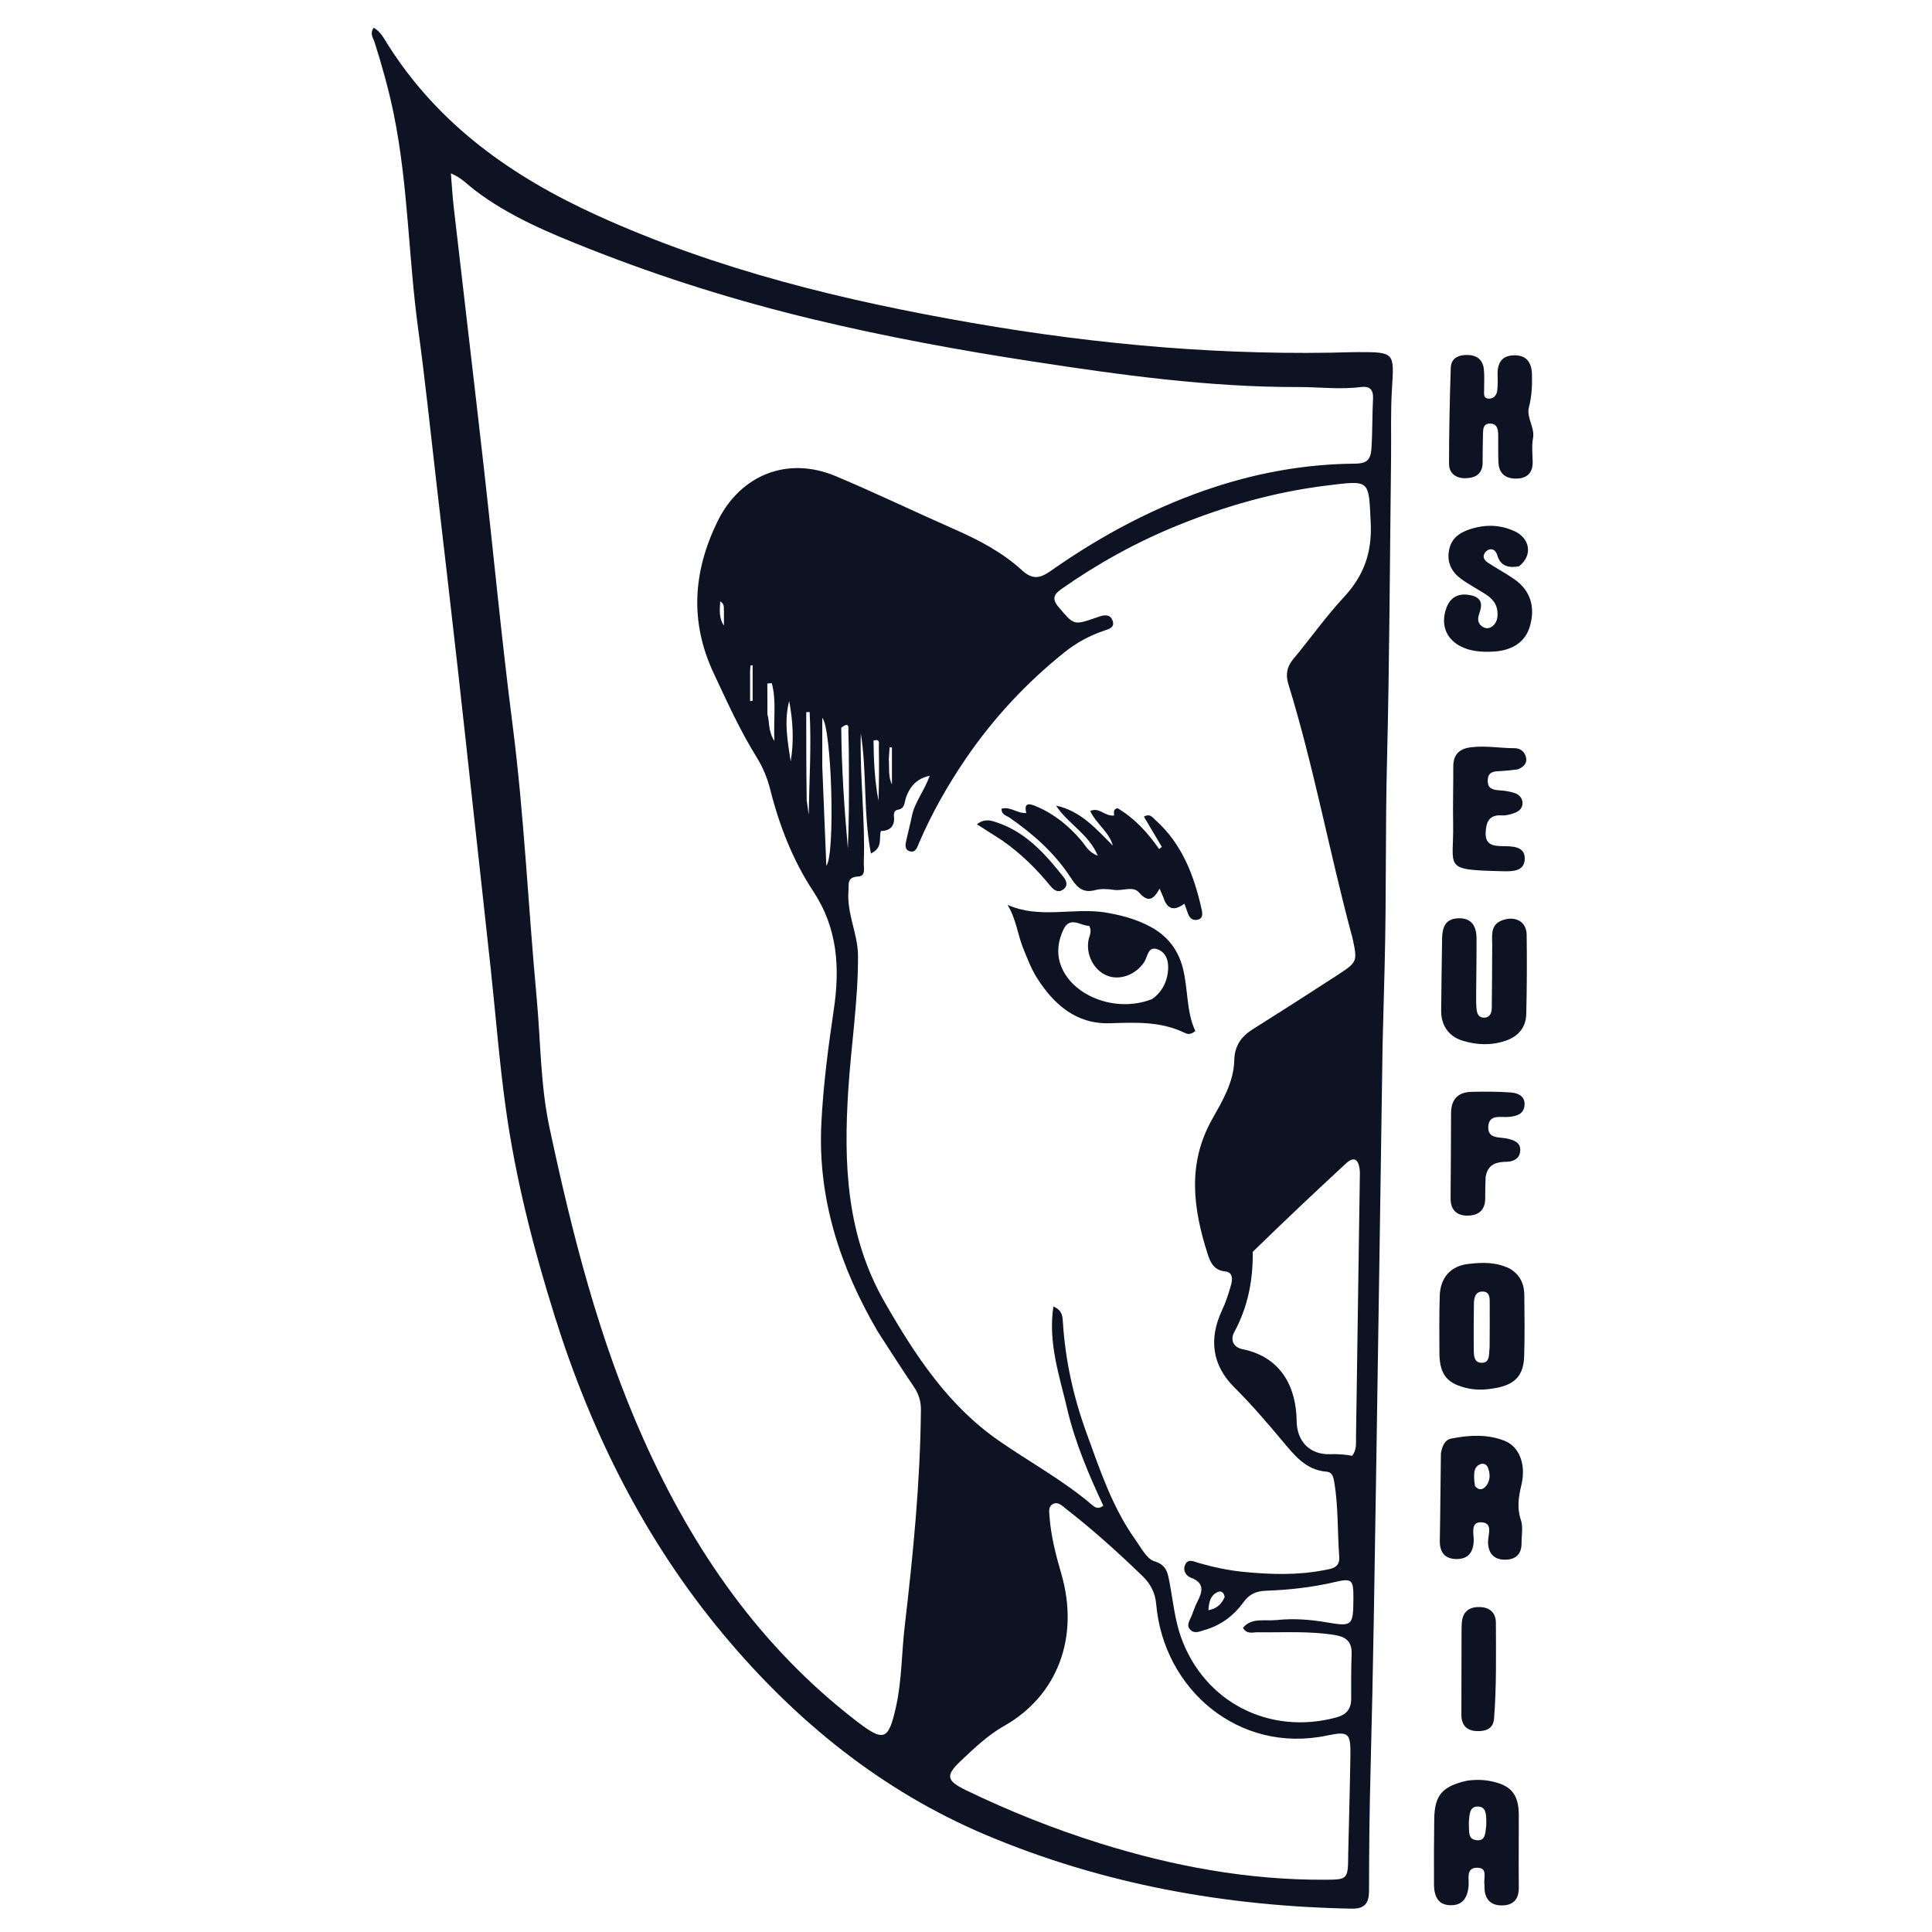 <svg width="4138" height="4138" viewBox="0 0 4138 4138" fill="none" xmlns="http://www.w3.org/2000/svg">
<path d="M2961.29 2236.04C2956.77 2538.37 2952.54 2837.72 2947.74 3137.06C2944.24 3355.84 2941.27 3574.63 2935.43 3793.35C2933.14 3878.88 2932.3 3964.37 2932.2 4049.89C2932.17 4075.79 2923.18 4088.5 2895.77 4087.99C2624.98 4083.02 2361.96 4035.7 2112 3930.29C1888.85 3836.18 1704.36 3686.37 1549.64 3501.05C1381.43 3299.58 1266.18 3068.55 1187.83 2818.27C1142.08 2672.11 1104.14 2523.99 1083.09 2372.2C1069.45 2273.87 1061.79 2174.7 1051.13 2075.96C1038.77 1961.42 1026.06 1846.92 1013.49 1732.4C1002.22 1629.74 991.19 1527.06 979.596 1424.44C964.992 1295.19 950.021 1165.98 935.028 1036.77C922.205 926.255 910.832 815.535 895.751 705.332C874.747 551.838 874.367 396.03 843.236 243.722C832.675 192.047 818.41 141.458 802.546 91.23C799.548 81.737 791.172 71.942 800.597 59.452C815.288 67.822 822.552 82.729 830.565 95.393C939.819 268.05 1097.15 378.742 1280.1 461.847C1536.8 578.446 1807.14 643.86 2082.6 691.7C2353.24 738.704 2625.97 762.64 2900.97 754.2C2903.94 754.114 2906.91 754.15 2909.88 754.143C2986.35 754.007 2986.3 755.477 2981.44 830.846C2978.18 881.394 2980.01 932.27 2979.39 982.996C2976.76 1198.82 2976.12 1414.69 2970.69 1630.44C2967.02 1775.67 2969.46 1920.9 2965.72 2066.08C2964.3 2121.74 2962.8 2177.4 2961.29 2236.04ZM1879.93 2851.93C1799.54 2714.45 1751.19 2567.48 1759.17 2406.57C1763.19 2325.41 1773.65 2244.31 1785.65 2163.85C1799.13 2073.42 1794.49 1988.86 1742.06 1909.36C1698.19 1842.81 1669.25 1768.59 1649.65 1690.86C1643.6 1666.84 1634.18 1643.71 1620.89 1622.37C1585.1 1564.93 1557.4 1503.39 1528.68 1442.18C1476.98 1331.99 1484.36 1224.9 1536.27 1117.82C1585.01 1017.28 1686.46 976.368 1789.67 1019.71C1875.44 1055.72 1959.33 1096.24 2044.52 1133.7C2096.55 1156.59 2146.74 1182.9 2188.72 1221.26C2212.15 1242.66 2227.88 1238.67 2251.54 1222.08C2360.75 1145.44 2477.59 1083.24 2604.9 1042.1C2701.62 1010.86 2800.72 993.833 2902.32 993.048C2925.19 992.87 2935.62 986.656 2937.32 961.392C2939.73 925.585 2938.92 889.812 2940.79 854.09C2941.84 834.163 2933.44 826.565 2914.5 828.998C2870.03 834.706 2825.56 828.841 2781.08 828.962C2589.51 829.476 2400.37 803.128 2211.64 774.212C2054.28 750.098 1897.67 721.317 1742.76 684.163C1579 644.888 1418.55 594.847 1261.84 532.796C1176.08 498.836 1091.01 463.769 1016.71 407.14C1001.36 395.441 988.004 380.466 965.678 371.26C967.894 397.783 969.213 421.125 971.88 444.311C993.214 629.811 1015.21 815.235 1036.2 1000.77C1056.96 1184.31 1074.2 1368.29 1097.72 1551.46C1122.67 1745.8 1131.27 1941.41 1149.36 2136.24C1157.99 2229.15 1157.29 2323.22 1176.84 2414.8C1225.6 2643.2 1282.63 2868.92 1378.64 3083.32C1484.79 3320.38 1628.06 3527.75 1835.34 3686.99C1893.06 3731.33 1902.97 3727.99 1919.14 3655.28C1931.69 3598.81 1930.99 3540.79 1937.68 3483.61C1955.68 3329.63 1970.95 3175.43 1972.45 3020.16C1972.63 3001.27 1967.8 2985.64 1957.3 2970.19C1931.64 2932.45 1907.14 2893.9 1879.93 2851.93ZM2735.36 3469.78C2771.07 3466.04 2806.53 3468.78 2841.73 3474.82C2895.89 3484.11 2898.43 3482.16 2898.72 3425.55C2898.73 3424.56 2898.76 3423.56 2898.76 3422.57C2898.8 3383.11 2895.67 3379.85 2858.29 3388.61C2809.88 3399.95 2760.71 3405.28 2711.31 3407.11C2690.36 3407.88 2675.84 3414.46 2663.72 3431.19C2642.78 3460.13 2615.33 3480.95 2580.77 3490.93C2570.73 3493.83 2559.07 3500 2549.8 3491.04C2539.61 3481.22 2548.38 3470.76 2552.17 3460.93C2556.1 3450.73 2559.55 3440.25 2564.54 3430.59C2575.85 3408.72 2580.41 3390.24 2550.43 3379.02C2540.21 3375.19 2533.04 3363.65 2538.2 3351.78C2544.42 3337.46 2556.55 3344.48 2566.6 3347.36C2598.06 3356.4 2630 3363.35 2662.52 3366.59C2719.8 3372.29 2777.22 3374.18 2834.15 3363.32C2849.95 3360.31 2870.22 3359.01 2868.41 3334.62C2864.44 3281.13 2866.65 3227.23 2857.72 3174.06C2855.98 3163.72 2853.47 3153.05 2841.44 3152.12C2796.84 3148.7 2771.99 3116.56 2746.64 3086.24C2713.5 3046.6 2679.93 3007.53 2643.29 2971.05C2596.57 2924.55 2588.55 2867.98 2616.97 2807.31C2625.33 2789.45 2631.61 2770.4 2636.86 2751.33C2640.03 2739.84 2640.54 2724.73 2624.12 2723.17C2600.38 2720.91 2592.4 2704.05 2586.66 2686.13C2555.57 2589.02 2542.38 2493.04 2595.97 2397.61C2618.05 2358.29 2642.5 2318.09 2643.63 2270.42C2644.34 2240.48 2658.05 2220.26 2682.71 2204.78C2743.15 2166.85 2803.23 2128.34 2863.06 2089.44C2907.98 2060.22 2907.71 2059.8 2896.66 2008.44C2896.04 2005.53 2895.07 2002.69 2894.3 1999.81C2846.78 1822.25 2813.66 1641.04 2759.44 1465.19C2753.49 1445.92 2755.77 1428.77 2769.42 1412.34C2806.19 1368.07 2839.61 1320.77 2878.64 1278.68C2920.96 1233.03 2938.83 1183.67 2935.83 1120.31C2931.38 1026.51 2935.53 1028.41 2841.06 1040.01C2730.12 1053.63 2624.14 1083.89 2521.03 1125.84C2433.53 1161.46 2351.35 1206.9 2273.9 1261.2C2256.65 1273.3 2252.28 1282.78 2267.99 1301.09C2300.23 1338.66 2299.15 1339.6 2346.66 1323.29C2349.47 1322.33 2352.26 1321.3 2355.08 1320.38C2366.31 1316.72 2377.89 1315.76 2382.81 1328.82C2388.59 1344.14 2375 1347.32 2365.14 1350.64C2333.79 1361.17 2305.31 1376.68 2279.52 1397.38C2198.53 1462.4 2128.33 1537.57 2069.61 1623.41C2030.27 1680.9 1995.98 1741.28 1968.38 1805.42C1964.59 1814.21 1961.53 1826.97 1948.76 1823.32C1936.09 1819.71 1939.49 1807.59 1941.56 1797.94C1945.11 1781.43 1949.66 1765.12 1952.93 1748.55C1958.9 1718.25 1979.65 1694.2 1991.3 1661.53C1961.75 1667.93 1948.37 1686.12 1940.63 1707.67C1936.66 1718.76 1938.88 1731.65 1922.94 1734.35C1915.59 1735.6 1913.96 1742.1 1914.67 1748.16C1917.24 1770.39 1905.22 1779.65 1886.68 1779.89C1881.77 1796.48 1891.75 1815.01 1865.36 1828.07C1848.59 1740.7 1857.14 1654.47 1843.69 1570.8C1841.19 1663.33 1853.49 1755.34 1850.07 1847.77C1849.66 1858.9 1854.82 1876.41 1838.62 1877.25C1813.36 1878.57 1818.39 1893.05 1817.18 1909.46C1813.66 1957.24 1837.54 2000.49 1837.71 2047.3C1838.07 2143.9 1822.85 2239.39 1816.78 2335.52C1806.84 2492.85 1812.58 2645.83 1894.96 2789.33C1960.61 2903.67 2030.86 3010.9 2140.9 3086.85C2206.9 3132.42 2277.72 3170.93 2339.1 3223.34C2344.51 3227.97 2351.84 3233.84 2363.08 3224.94C2332 3158.4 2302.83 3090.35 2285.8 3017.71C2269.05 2946.28 2244.48 2876.02 2256.2 2798.28C2276.2 2806.79 2275.81 2820.92 2276.61 2833.2C2281.84 2914.14 2299.19 2992.44 2326.86 3068.45C2355.75 3147.8 2382.19 3228.4 2431.98 3298.02C2444.02 3314.86 2455.78 3338.76 2472.41 3343.88C2499.24 3352.16 2501.05 3369.27 2504.97 3389.66C2512.46 3428.63 2516.18 3469.06 2529.33 3506.06C2579.04 3645.92 2718.84 3716.94 2861.72 3678.6C2882.94 3672.9 2893.98 3661.08 2893.98 3638.73C2893.96 3606.89 2893.75 3575.02 2894.93 3543.22C2895.89 3517.34 2884.31 3506.03 2859.17 3501.95C2803.95 3493.01 2748.56 3496.77 2693.19 3496.04C2683.17 3495.9 2671.24 3501.17 2662.1 3486.66C2680.64 3463.95 2706.9 3472.65 2735.36 3469.78ZM2887.64 3969.87C2889.24 3900.34 2891.26 3830.8 2892.31 3761.26C2893.05 3711.9 2889.2 3707.38 2842.05 3717.25C2653.03 3756.83 2492.01 3617.85 2476.38 3435.8C2474.31 3411.71 2464.26 3392.3 2447.16 3375.75C2394.42 3324.67 2339.88 3275.65 2281.89 3230.63C2274.24 3224.69 2266.25 3215.95 2255.66 3221.14C2244.77 3226.47 2247.16 3238.18 2247.85 3247.87C2250.86 3289.7 2261.34 3330.25 2272.97 3370.14C2312.96 3507.3 2264.18 3632.46 2150.91 3696.47C2116.4 3715.98 2087.4 3743.64 2058.49 3770.89C2024.88 3802.56 2026.5 3813.77 2068.8 3834.23C2161.53 3879.11 2256.85 3917.09 2355.24 3947.89C2512.04 3996.98 2671.65 4026.7 2836.3 4026.06C2887.27 4025.87 2887.27 4025.86 2887.64 3969.87ZM2683.18 2681.15C2683.84 2741.7 2672.91 2799.26 2643.52 2853.15C2634.76 2869.21 2640.96 2885.53 2661.14 2889.66C2746.7 2907.14 2776.34 2974.09 2777.22 3043.98C2777.78 3087.82 2806.13 3115.76 2847.91 3114.62C2864.56 3114.15 2880.9 3115.06 2896.14 3118.1C2906.05 3105.04 2904.13 3091.78 2904.32 3079.04C2907.1 2894.12 2909.79 2709.19 2912.46 2524.27C2912.57 2517.32 2912.97 2510.26 2912.02 2503.43C2908.96 2481.61 2898.97 2477.04 2882.72 2492.03C2816.46 2553.18 2750.94 2615.14 2683.18 2681.15ZM1761.16 1641.72C1764.05 1712.62 1766.96 1783.51 1769.85 1854.41C1789.38 1829.98 1781.3 1558.65 1761.15 1537.47C1761.15 1570.26 1761.15 1603.04 1761.16 1641.72ZM1801.8 1558.69C1802.42 1645.13 1808.33 1731.24 1815.99 1817.26C1818.3 1764.72 1818.41 1712.3 1818.26 1659.89C1818.17 1629.09 1818.11 1598.26 1817.03 1567.48C1816.78 1560.37 1820.91 1543.85 1801.8 1558.69ZM1727.81 1714.46C1729.24 1724.6 1730.65 1734.74 1732.08 1744.88C1733.32 1671.43 1738.01 1598.05 1734.09 1524.99C1731.67 1525.12 1729.24 1525.24 1726.82 1525.37C1726.82 1586.72 1726.82 1648.08 1727.81 1714.46ZM1693.5 1630.83C1700.81 1587.39 1698.38 1544.28 1690.27 1501.32C1678.91 1544.81 1686.92 1588.01 1693.5 1630.83ZM1643.68 1530.25C1648.72 1546.17 1644.45 1564.58 1658.63 1587.15C1656.45 1540 1663.34 1500.64 1652.95 1463.13C1649.81 1463.43 1646.66 1463.74 1643.52 1464.04C1643.52 1484.56 1643.52 1505.07 1643.68 1530.25ZM1870.94 1586.23C1871.28 1629.47 1873.55 1672.53 1881.59 1715.11C1882.68 1676.51 1883.06 1637.98 1882.29 1599.46C1882.17 1593.36 1885.93 1581.31 1870.94 1586.23ZM2622.95 3420.91C2621.77 3410.91 2615.67 3405.92 2606.86 3410.37C2592.31 3417.73 2589.26 3431.65 2588.22 3448.81C2605.41 3445.41 2615.36 3437.23 2622.95 3420.91ZM1903.68 1626.04C1904.98 1644.22 1902.07 1662.89 1910.37 1680.19C1910.37 1653.7 1910.37 1627.21 1910.37 1600.72C1908.7 1600.76 1907.04 1600.81 1905.37 1600.85C1904.83 1607.62 1904.3 1614.4 1903.68 1626.04ZM1606.54 1437.89C1606.54 1459.15 1606.54 1480.41 1606.54 1501.67C1608.36 1501.43 1610.18 1501.18 1611.99 1500.93C1611.99 1475.55 1611.99 1450.17 1611.99 1424.79C1610.53 1424.96 1609.06 1425.13 1607.6 1425.31C1607.25 1428.19 1606.9 1431.06 1606.54 1437.89ZM1550.58 1309.23C1549.56 1302.53 1553.06 1294.21 1542.56 1288.02C1541.31 1307.36 1539.8 1324.21 1550.54 1340.05C1550.54 1331.26 1550.54 1322.47 1550.58 1309.23Z" fill="#0D1323"/>
<path d="M3142.03 3813.97C3160.3 3811.33 3176.03 3811.73 3191.7 3814.72C3236.25 3823.22 3252.85 3842.65 3253 3887.62C3253.18 3939.24 3252.38 3990.87 3253.01 4042.49C3253.34 4069.15 3240.01 4081.42 3215.29 4081.05C3191.42 4080.7 3179.87 4066.31 3179.45 4042.65C3179.41 4040.66 3179.75 4038.62 3179.41 4036.7C3176.97 4022.86 3188.15 3999.57 3162.66 4000.37C3139.52 4001.09 3146.63 4023.59 3145.53 4038.15C3143.36 4066.7 3131.17 4080.87 3107.1 4080.68C3083.63 4080.5 3071.53 4066.12 3071.36 4036.14C3071.08 3989.49 3071.27 3942.82 3071.88 3896.16C3072.55 3845.19 3089 3825.73 3142.03 3813.97ZM3183.33 3909.55C3183.35 3905.6 3183.5 3901.65 3183.37 3897.7C3182.94 3884.45 3182.04 3869.24 3165.11 3869.23C3148.19 3869.22 3147.62 3884.85 3146.4 3897.77C3146.03 3901.68 3145.88 3905.68 3146.15 3909.6C3147.08 3922.91 3143.55 3940 3163.48 3941.44C3181.94 3942.77 3181.01 3926.73 3183.33 3909.55Z" fill="#0D1323"/>
<path d="M3233.88 2717.21C3256.44 2731 3264.55 2750.69 3264.81 2773.64C3265.3 2817.31 3265.83 2861.03 3264.5 2904.68C3263.24 2945.99 3244.9 2965.29 3204.07 2972.83C3184.5 2976.45 3165.13 2977.97 3145.26 2973.82C3100.08 2964.37 3083.26 2944.78 3082.96 2897.91C3082.69 2857.21 3082.51 2816.48 3083.64 2775.8C3084.72 2736.91 3106.62 2711.75 3144.43 2707.19C3173.84 2703.64 3203.73 2702.58 3233.88 2717.21ZM3190.54 2876.27C3190.64 2848.45 3190.96 2820.62 3190.71 2792.81C3190.61 2781.08 3191.97 2766.12 3174.86 2766.3C3159.45 2766.47 3157.09 2780.22 3156.87 2792.49C3156.31 2824.27 3156.28 2856.07 3156.48 2887.86C3156.56 2900.74 3156.08 2917.96 3172.12 2918.84C3191.78 2919.91 3188.61 2900.86 3190.31 2887.67C3190.56 2885.71 3190.44 2883.7 3190.54 2876.27Z" fill="#0D1323"/>
<path d="M3086.19 3112.28C3089.3 3096.4 3094.38 3083.86 3108.91 3081.04C3147.1 3073.63 3185.95 3071.36 3222.67 3085.96C3254.3 3098.54 3268.98 3136.66 3258.55 3180.57C3252.5 3206.09 3248.66 3229.27 3257.43 3255.28C3262.55 3270.46 3258.8 3288.7 3258.86 3305.56C3258.94 3331.15 3243.58 3341.48 3220.81 3340.49C3198.72 3339.52 3187.7 3326.25 3187.1 3303.37C3186.69 3287.41 3199.1 3261.14 3172.3 3260.46C3148.39 3259.85 3157.19 3286.18 3156.42 3301.19C3155.18 3325.53 3143.94 3339.1 3120.39 3339.21C3095.34 3339.32 3083.29 3325.58 3083.82 3299.41C3085.06 3237.89 3085.14 3176.35 3086.19 3112.28ZM3159.25 3182.91C3167.78 3193.37 3176.73 3190.85 3183.49 3181.9C3192.41 3170.09 3191.98 3156.03 3186.66 3142.93C3183.98 3136.33 3176.87 3133.07 3169.46 3136.46C3157.61 3141.89 3157.26 3153 3157.29 3163.96C3157.29 3168.83 3157.74 3173.7 3159.25 3182.91Z" fill="#0D1323"/>
<path d="M3195.99 2033.56C3197.35 2007.04 3187.78 1978.98 3222.43 1969.47C3248.06 1962.44 3269.5 1975.48 3269.85 2001.94C3270.59 2058.59 3270.37 2115.27 3268.96 2171.91C3268.24 2200.64 3252.1 2219.81 3224.75 2229.09C3193.55 2239.68 3162.13 2238.3 3131.4 2228.58C3102.51 2219.43 3086.49 2195.51 3086.73 2165.07C3087.14 2113.4 3087.92 2061.72 3088.74 2010.06C3089.22 1979.86 3100.25 1967.03 3125.29 1966.79C3149.48 1966.56 3162.29 1980.67 3162.48 2009.94C3162.73 2049.69 3161.89 2089.46 3161.65 2129.22C3161.59 2139.15 3161.55 2149.13 3162.33 2159.01C3163.16 2169.35 3165.82 2179.84 3178.83 2179.63C3191.59 2179.44 3194.97 2169.16 3195.13 2158.72C3195.74 2117.97 3195.76 2077.21 3195.99 2033.56Z" fill="#0D1323"/>
<path d="M3281.26 804.833C3281.78 829.383 3280.22 850.772 3274.65 872.347C3268.89 894.699 3287.76 914.876 3283.43 938.634C3280.44 954.986 3282.48 972.308 3282.71 989.196C3283.02 1012.6 3271 1024.42 3248.53 1025.03C3225.33 1025.65 3210.46 1014.86 3209.38 990.252C3208.52 970.418 3209.19 950.52 3208.83 930.657C3208.62 919.135 3206.53 907.591 3192 907.235C3176.12 906.857 3176.56 919.663 3176.27 930.607C3175.75 950.463 3175.53 970.339 3175.54 990.209C3175.55 1014.57 3161.02 1023.62 3139.52 1024.22C3118.63 1024.8 3103.58 1014.19 3103.58 993.07C3103.59 924.579 3104.98 856.073 3107.31 787.625C3108.03 766.8 3124.08 759.979 3143 760.264C3162.38 760.564 3175.59 769.882 3178 789.609C3179.8 804.277 3178.59 819.316 3178.73 834.192C3178.81 842.867 3176.12 854.083 3189.87 853.748C3199.89 853.498 3205.84 845.928 3206.86 836.097C3207.9 826.251 3208.14 816.227 3207.64 806.339C3206.37 781.254 3213.47 762.012 3241.96 761.049C3268.94 760.136 3281.36 775.718 3281.26 804.833Z" fill="#0D1323"/>
<path d="M3253.46 1212.95C3230.37 1216.96 3213.94 1212.29 3206.98 1189.52C3204.5 1181.4 3199.47 1174.61 3189.9 1176.88C3185.77 1177.86 3181.07 1181.99 3179.17 1185.93C3174.81 1194.99 3181.14 1201.43 3187.75 1205.76C3205.93 1217.64 3225.17 1227.92 3243.02 1240.25C3277.91 1264.37 3289.22 1300.34 3276.44 1342.49C3266.7 1374.66 3239.37 1393.44 3198.62 1395.58C3177.78 1396.67 3157.1 1395.93 3137.21 1388.28C3100.08 1374 3084.47 1341.69 3097.18 1304.11C3104.4 1282.74 3119.12 1271.34 3142.23 1273.71C3164.44 1276 3178.37 1284.96 3169.35 1310.8C3165.68 1321.32 3162.64 1332.21 3173.24 1340.85C3180.09 1346.44 3188.14 1347.15 3195.3 1342.19C3206.27 1334.6 3208.18 1322.84 3207.3 1310.4C3206.06 1292.77 3195.42 1281.4 3181.58 1272.56C3164.08 1261.37 3145.51 1251.69 3128.83 1239.42C3109.24 1225.01 3099.02 1204.98 3103.35 1179.76C3107.71 1154.34 3124.04 1141.54 3147.99 1133.65C3180.82 1122.86 3212.36 1123.45 3243.36 1137.49C3277.5 1152.95 3283.19 1189.81 3253.46 1212.95Z" fill="#0D1323"/>
<path d="M3251.19 1647.81C3237.1 1649.7 3225.34 1650.95 3213.54 1651.55C3200.16 1652.22 3187.05 1652.39 3186.47 1671.09C3185.92 1689.14 3197.31 1691.79 3211.6 1692.74C3222.34 1693.45 3233.33 1695.01 3243.5 1698.34C3253.2 1701.52 3261.01 1708.96 3261.01 1720.18C3261.01 1731.59 3252.64 1738.15 3243 1741.54C3234.76 1744.45 3225.6 1747.01 3217.09 1746.4C3190.12 1744.47 3183.03 1759.75 3182 1782.81C3180.89 1808.06 3195.81 1811.92 3216.21 1812.26C3237.68 1812.61 3267.13 1811.4 3265.7 1840.57C3264.32 1868.81 3234.7 1866.36 3213.38 1865.86C3088.59 1862.94 3114.12 1858.41 3112.35 1764.61C3111.59 1723.84 3112.83 1683.04 3112.69 1642.26C3112.61 1617.04 3124.41 1604.07 3149.4 1600.69C3181.14 1596.41 3212.49 1602.51 3244.05 1602.51C3255.32 1602.51 3265.08 1609 3268.25 1621.19C3271.66 1634.23 3264.37 1641.76 3251.19 1647.81Z" fill="#0D1323"/>
<path d="M3181.91 2521.01C3181.44 2537.42 3180.85 2551.34 3181.07 2565.25C3181.49 2591.74 3167.06 2603.78 3142.5 2603.62C3118.63 2603.46 3106.66 2590.24 3106.89 2565.74C3107.46 2505.12 3107.71 2444.49 3107.93 2383.86C3108.03 2354.68 3122.81 2339.2 3151.36 2338.53C3179 2337.87 3206.76 2337.93 3234.32 2339.76C3250.64 2340.84 3267.32 2346.92 3265.19 2368.12C3263.37 2386.24 3248.52 2390.37 3232.66 2392.17C3215.37 2394.13 3189.39 2385.26 3187.64 2412.74C3185.89 2440.13 3212.37 2434.81 3229.51 2438.92C3243.67 2442.32 3257.57 2447.54 3256.04 2465.36C3254.58 2482.37 3241.22 2487.95 3226.22 2488.32C3204.73 2488.86 3186.59 2493.27 3181.91 2521.01Z" fill="#0D1323"/>
<path d="M3130.37 3496.99C3130.6 3487.23 3130.35 3480.24 3131.12 3473.37C3133.73 3449.96 3149.02 3441.22 3170.25 3442.04C3190.95 3442.83 3203.83 3454.3 3203.91 3475.74C3204.13 3544.11 3205.35 3612.52 3200.01 3680.79C3198.27 3702.94 3182.43 3707.99 3164.42 3707.73C3142.11 3707.4 3129.93 3695.76 3130.04 3672.3C3130.3 3614.81 3130.27 3557.32 3130.37 3496.99Z" fill="#0D1323"/>
<path d="M2364.86 1953.94C2401.74 1960 2434.84 1968.82 2465.76 1985.87C2501 2005.29 2523.32 2034.67 2533.23 2072.6C2545.11 2118.16 2540.44 2166.66 2560.27 2208.24C2549.26 2217.13 2542.77 2214.86 2536.36 2211.76C2485.3 2187.1 2431.46 2189.96 2376.61 2191.61C2305.15 2193.75 2256.95 2151.39 2220.78 2094.19C2208.7 2075.09 2200.61 2053.3 2191.93 2032.22C2179.66 2002.39 2176.79 1969.26 2158.08 1938.08C2226.37 1968.28 2295.39 1944.07 2364.86 1953.94ZM2467.67 2139.86C2487.38 2125.85 2498.29 2106.17 2501.33 2082.68C2504.05 2061.66 2499.56 2039.92 2478.17 2032.88C2458.46 2026.39 2457.94 2049.93 2450.45 2061C2432.1 2088.08 2397.92 2100.87 2370.46 2089.34C2342.45 2077.59 2325.56 2044.59 2331.39 2013.49C2333.14 2004.12 2339.53 1995.04 2332.92 1983.03C2314.43 1983.21 2291.63 1960.86 2277.48 1991.37C2267.01 2013.94 2262.69 2038.11 2270.79 2063.66C2292.33 2131.6 2388.05 2171.02 2467.67 2139.86Z" fill="#0D1323"/>
<path d="M2491.48 1921.23C2488.75 1914.95 2486.79 1910.49 2483.65 1903.37C2471.19 1925.78 2459.71 1934.6 2439.7 1911.63C2426.7 1896.7 2404.35 1908.86 2386.23 1905.99C2373.92 1904.04 2357.79 1903.15 2346.08 1906.36C2316.47 1914.47 2304.7 1897.2 2291.68 1877.43C2257.82 1826.01 2212.59 1786.23 2162.58 1751.42C2155.81 1746.71 2145.07 1745.53 2145.06 1732.15C2163.79 1726.7 2178.41 1742.54 2198.13 1741.38C2192.6 1718.87 2203.65 1720.33 2219.87 1727.23C2258.14 1743.51 2289.14 1768.79 2315.94 1800.34C2325.2 1811.25 2331.62 1825.74 2351.33 1832.77C2331.27 1785.39 2286.6 1764.17 2262.01 1725.52C2314.65 1736.66 2347.78 1775.45 2383.56 1811.22C2375.42 1781.74 2348.38 1765.05 2335.05 1737.01C2354.81 1728.19 2364.89 1748.17 2385.57 1746.77C2388.56 1746.08 2380.58 1734.04 2393.5 1731.07C2428.54 1751.39 2457.72 1782.44 2482.57 1818.49C2484.53 1816.95 2486.49 1815.41 2488.45 1813.86C2475.69 1792.39 2462.93 1770.91 2450.03 1749.19C2463.06 1741.56 2468.53 1750.83 2474.56 1756.22C2532.09 1807.6 2557.78 1875.73 2573.88 1948.7C2575.77 1957.32 2576.72 1967.73 2564.35 1970.07C2553.93 1972.03 2547.72 1965.73 2544.28 1956.35C2541.91 1949.89 2539.61 1943.4 2536.79 1935.56C2515.91 1950.94 2500.13 1949.49 2491.48 1921.23Z" fill="#0D1323"/>
<path d="M2146.12 1799.83C2127.93 1788.19 2111.52 1777.71 2092.42 1765.51C2109.28 1752.25 2123.14 1757.45 2136.58 1762.06C2198.47 1783.26 2239.65 1830.05 2278.55 1879.35C2285.06 1887.6 2287.51 1898.31 2276.74 1905.44C2264.88 1913.31 2256.15 1905.46 2248.95 1896.64C2219.35 1860.38 2186.29 1827.86 2146.12 1799.83Z" fill="#0D1323"/>
</svg>
